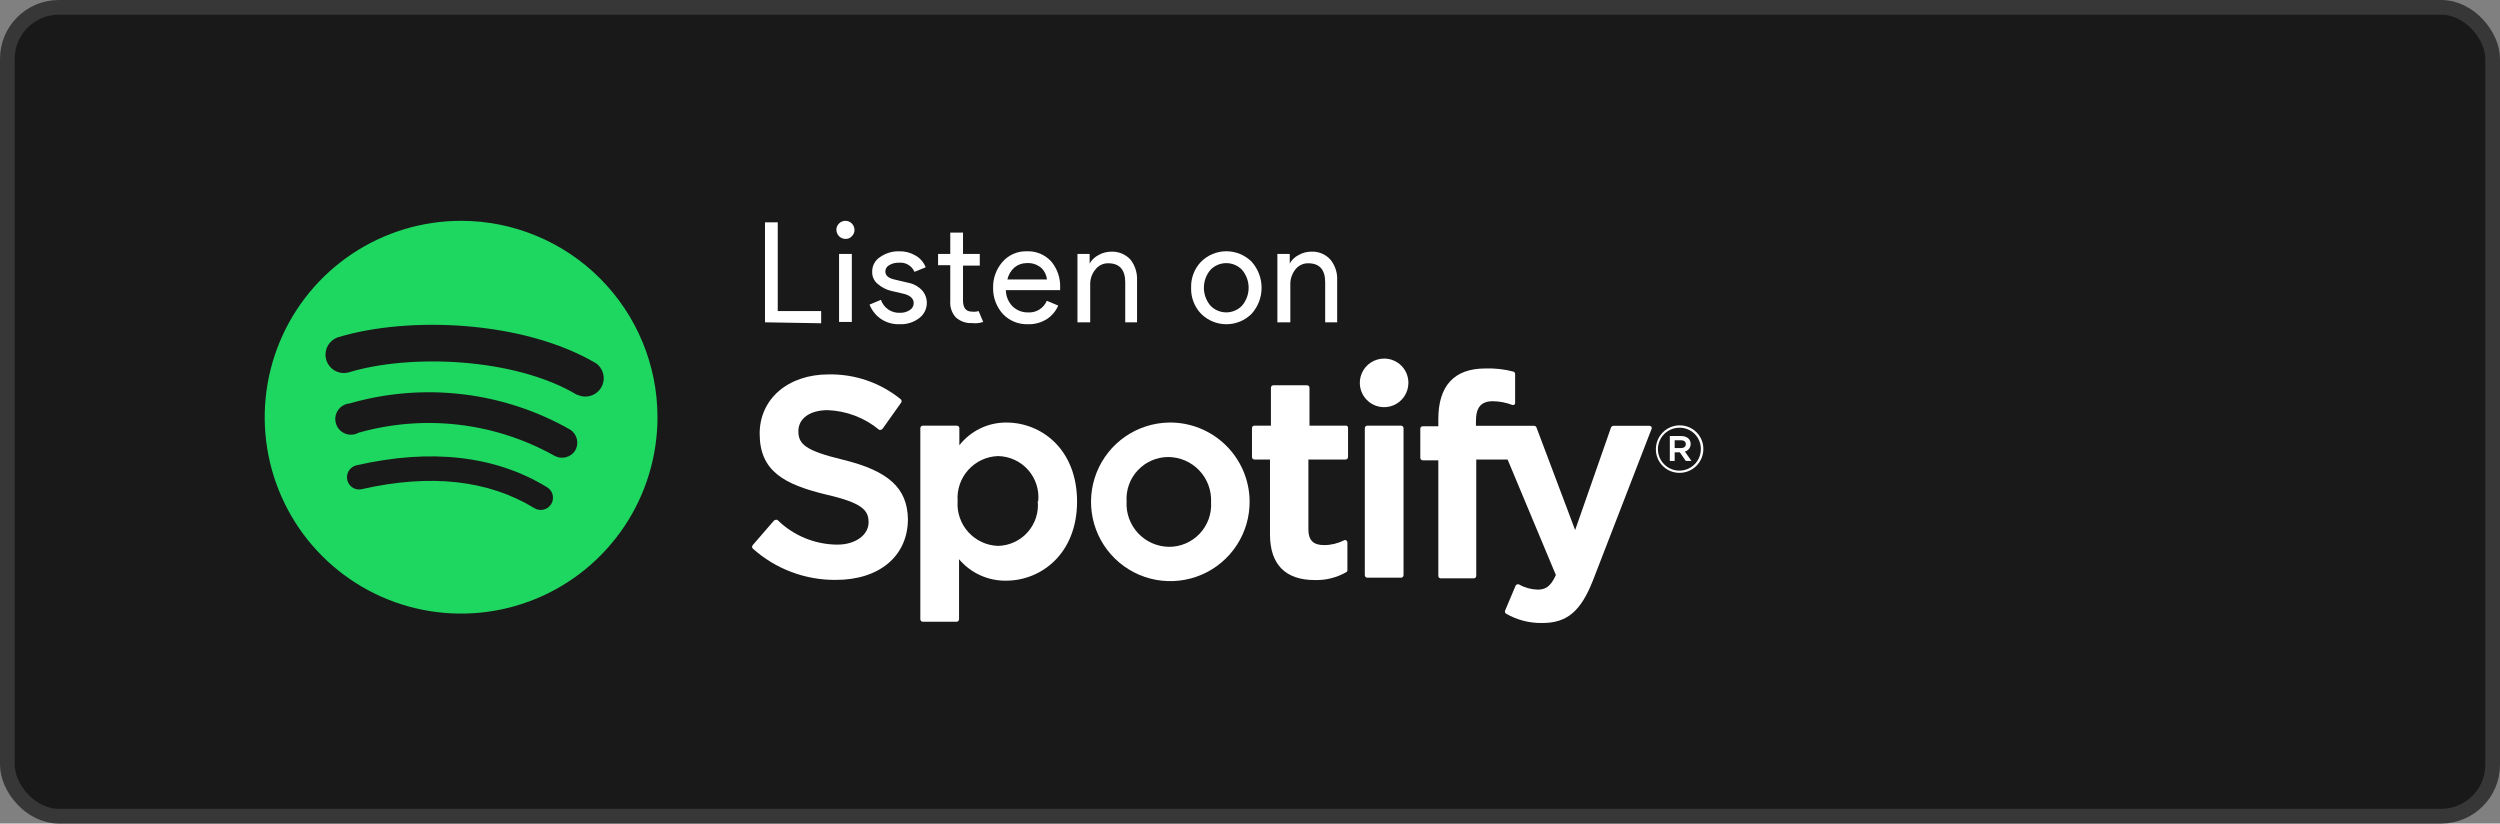 <svg xmlns="http://www.w3.org/2000/svg" width="170" height="56" viewBox="0 0 170 56" fill="none"><rect x="0" y="0" width="170" height="56" fill="#808080" stroke="none"/><rect x="0.5" y="0.5" width="169" height="55" rx="3.5" fill="#191919" stroke="#373737"></rect><path d="M31.354 15.016C28.713 15.016 26.131 15.799 23.935 17.267C21.739 18.734 20.027 20.82 19.017 23.26C18.006 25.7 17.741 28.385 18.257 30.976C18.772 33.566 20.044 35.946 21.911 37.813C23.779 39.681 26.159 40.953 28.749 41.468C31.34 41.983 34.025 41.719 36.465 40.708C38.905 39.697 40.991 37.986 42.458 35.79C43.925 33.594 44.709 31.012 44.709 28.37C44.709 24.829 43.302 21.432 40.797 18.927C38.293 16.423 34.896 15.016 31.354 15.016ZM37.483 34.275C37.426 34.369 37.351 34.451 37.262 34.516C37.173 34.582 37.072 34.628 36.965 34.654C36.858 34.68 36.747 34.684 36.638 34.667C36.529 34.649 36.425 34.61 36.331 34.552C33.198 32.634 29.255 32.207 24.608 33.262C24.502 33.288 24.392 33.292 24.285 33.274C24.178 33.257 24.075 33.218 23.983 33.16C23.891 33.103 23.811 33.028 23.748 32.939C23.685 32.85 23.64 32.75 23.617 32.644C23.591 32.538 23.587 32.427 23.605 32.319C23.622 32.212 23.66 32.108 23.718 32.015C23.775 31.922 23.851 31.841 23.939 31.777C24.028 31.713 24.128 31.668 24.235 31.642C29.319 30.481 33.688 30.982 37.205 33.134C37.393 33.249 37.528 33.434 37.58 33.647C37.632 33.861 37.597 34.087 37.483 34.275ZM39.113 30.64C38.964 30.87 38.733 31.033 38.467 31.096C38.201 31.16 37.921 31.119 37.685 30.982C33.633 28.721 28.849 28.161 24.384 29.425C24.245 29.503 24.091 29.548 23.932 29.558C23.773 29.568 23.614 29.543 23.467 29.483C23.319 29.424 23.187 29.332 23.079 29.215C22.972 29.097 22.892 28.957 22.846 28.805C22.799 28.653 22.788 28.493 22.811 28.335C22.835 28.178 22.894 28.028 22.983 27.896C23.072 27.765 23.19 27.655 23.327 27.575C23.465 27.494 23.618 27.446 23.777 27.433C26.269 26.715 28.879 26.503 31.454 26.809C34.029 27.114 36.517 27.931 38.772 29.212C39.001 29.361 39.164 29.593 39.228 29.858C39.291 30.124 39.25 30.404 39.113 30.64ZM39.252 26.857C34.989 24.299 27.858 24.065 23.745 25.312C23.428 25.408 23.086 25.374 22.794 25.218C22.503 25.062 22.285 24.797 22.189 24.48C22.092 24.164 22.126 23.822 22.282 23.53C22.438 23.238 22.703 23.02 23.02 22.924C27.741 21.496 35.575 21.773 40.531 24.704C40.785 24.887 40.962 25.158 41.026 25.465C41.09 25.772 41.035 26.091 40.874 26.36C40.713 26.628 40.457 26.826 40.156 26.915C39.855 27.003 39.533 26.975 39.252 26.836V26.857Z" fill="#1ED760"></path><path d="M57.306 31.258C54.748 30.64 54.289 30.192 54.289 29.319C54.289 28.445 55.089 27.89 56.282 27.89C57.562 27.938 58.791 28.407 59.778 29.223C59.798 29.233 59.82 29.238 59.842 29.238C59.864 29.238 59.886 29.233 59.906 29.223C59.948 29.215 59.986 29.192 60.013 29.159L61.27 27.39C61.295 27.358 61.309 27.318 61.309 27.277C61.309 27.237 61.295 27.198 61.27 27.166C59.884 26.03 58.138 25.426 56.346 25.46C53.586 25.46 51.657 27.123 51.657 29.489C51.657 32.036 53.32 32.942 56.197 33.635C58.648 34.2 59.064 34.701 59.064 35.521C59.064 36.342 58.222 37.035 56.933 37.035C55.408 37.024 53.948 36.42 52.861 35.351C52.82 35.337 52.775 35.337 52.733 35.351C52.689 35.361 52.649 35.383 52.616 35.415L51.188 37.067C51.158 37.098 51.141 37.14 51.141 37.184C51.141 37.228 51.158 37.27 51.188 37.301C52.739 38.691 54.754 39.451 56.837 39.433C59.81 39.433 61.739 37.802 61.739 35.287C61.697 33.187 60.418 32.015 57.306 31.258Z" fill="white"></path><path d="M68.433 28.733C67.818 28.729 67.209 28.866 66.655 29.134C66.101 29.402 65.615 29.793 65.236 30.278V29.105C65.233 29.062 65.214 29.021 65.182 28.992C65.15 28.962 65.109 28.945 65.065 28.946H62.752C62.709 28.945 62.667 28.962 62.636 28.992C62.604 29.021 62.585 29.062 62.582 29.105V42.108C62.582 42.153 62.6 42.197 62.632 42.229C62.664 42.261 62.707 42.279 62.752 42.279H65.044C65.089 42.279 65.132 42.261 65.165 42.229C65.197 42.197 65.215 42.153 65.215 42.108V38.026C65.606 38.491 66.097 38.862 66.649 39.115C67.202 39.367 67.804 39.494 68.412 39.486C70.81 39.486 73.24 37.642 73.24 34.104C73.24 30.566 70.831 28.733 68.433 28.733ZM70.565 34.061C70.605 34.443 70.565 34.828 70.448 35.193C70.332 35.558 70.141 35.895 69.887 36.182C69.634 36.47 69.324 36.701 68.976 36.863C68.629 37.024 68.251 37.112 67.868 37.12C67.484 37.108 67.106 37.019 66.758 36.857C66.409 36.695 66.097 36.464 65.84 36.178C65.583 35.892 65.386 35.558 65.263 35.194C65.138 34.83 65.09 34.445 65.119 34.061C65.091 33.679 65.141 33.295 65.266 32.932C65.391 32.57 65.587 32.236 65.844 31.951C66.101 31.667 66.412 31.437 66.76 31.276C67.108 31.114 67.485 31.025 67.868 31.013C68.256 31.02 68.638 31.107 68.99 31.27C69.343 31.432 69.657 31.666 69.914 31.957C70.171 32.248 70.364 32.589 70.481 32.959C70.599 33.328 70.638 33.718 70.597 34.104L70.565 34.061Z" fill="white"></path><path d="M79.486 28.733C78.421 28.752 77.385 29.086 76.51 29.692C75.634 30.299 74.958 31.152 74.567 32.142C74.175 33.133 74.086 34.217 74.31 35.259C74.534 36.3 75.061 37.252 75.825 37.994C76.59 38.736 77.556 39.235 78.604 39.428C79.651 39.621 80.733 39.5 81.711 39.079C82.69 38.659 83.522 37.958 84.103 37.065C84.684 36.172 84.987 35.127 84.974 34.062C84.965 33.351 84.815 32.649 84.534 31.997C84.252 31.344 83.845 30.753 83.335 30.259C82.826 29.764 82.223 29.374 81.562 29.112C80.902 28.85 80.196 28.721 79.486 28.733ZM79.486 37.184C79.092 37.179 78.703 37.094 78.343 36.935C77.983 36.776 77.659 36.546 77.39 36.258C77.121 35.97 76.913 35.631 76.779 35.261C76.644 34.891 76.586 34.497 76.608 34.104C76.583 33.716 76.638 33.328 76.769 32.962C76.9 32.596 77.105 32.261 77.371 31.978C77.636 31.694 77.957 31.468 78.314 31.313C78.67 31.158 79.054 31.078 79.443 31.077C79.838 31.08 80.228 31.162 80.591 31.319C80.953 31.476 81.28 31.705 81.552 31.992C81.824 32.279 82.035 32.617 82.172 32.988C82.31 33.358 82.371 33.752 82.353 34.147C82.377 34.538 82.322 34.93 82.189 35.298C82.055 35.666 81.848 36.004 81.579 36.289C81.31 36.574 80.986 36.8 80.625 36.954C80.265 37.108 79.877 37.187 79.486 37.184Z" fill="white"></path><path d="M91.571 28.945H89.045V26.366C89.045 26.323 89.029 26.281 88.999 26.249C88.969 26.218 88.929 26.198 88.885 26.196H86.594C86.549 26.196 86.505 26.214 86.473 26.246C86.441 26.278 86.423 26.321 86.423 26.366V28.945H85.294C85.273 28.945 85.252 28.95 85.233 28.958C85.213 28.966 85.195 28.977 85.181 28.992C85.166 29.007 85.154 29.025 85.146 29.044C85.138 29.064 85.134 29.084 85.134 29.105V31.077C85.134 31.121 85.15 31.162 85.18 31.194C85.21 31.226 85.25 31.245 85.294 31.248H86.359V36.342C86.359 38.399 87.425 39.444 89.408 39.444C90.153 39.465 90.891 39.28 91.539 38.911C91.565 38.898 91.587 38.879 91.602 38.854C91.618 38.829 91.625 38.801 91.624 38.772V36.896C91.625 36.867 91.618 36.839 91.605 36.812C91.592 36.787 91.573 36.764 91.55 36.747C91.524 36.731 91.495 36.722 91.465 36.722C91.434 36.722 91.405 36.731 91.379 36.747C90.963 36.958 90.503 37.067 90.036 37.067C89.301 37.067 88.971 36.736 88.971 36.001V31.248H91.497C91.542 31.248 91.585 31.23 91.617 31.198C91.649 31.166 91.667 31.122 91.667 31.077V29.105C91.668 29.072 91.66 29.04 91.643 29.011C91.626 28.983 91.601 28.96 91.571 28.945Z" fill="white"></path><path d="M100.364 28.956V28.637C100.364 27.699 100.716 27.283 101.515 27.283C101.959 27.288 102.399 27.371 102.816 27.528C102.838 27.539 102.864 27.544 102.89 27.544C102.916 27.544 102.941 27.539 102.965 27.528C102.985 27.512 103.002 27.491 103.013 27.467C103.024 27.443 103.029 27.416 103.028 27.39V25.439C103.031 25.402 103.02 25.365 102.999 25.334C102.977 25.303 102.947 25.28 102.911 25.269C102.289 25.105 101.646 25.033 101.004 25.056C98.872 25.056 97.806 26.249 97.806 28.498V28.988H96.74C96.698 28.988 96.658 29.005 96.627 29.035C96.597 29.065 96.581 29.106 96.581 29.148V31.131C96.58 31.174 96.597 31.216 96.626 31.248C96.656 31.279 96.697 31.299 96.74 31.301H97.806V39.167C97.806 39.209 97.823 39.25 97.853 39.28C97.883 39.31 97.923 39.327 97.966 39.327H100.214C100.258 39.327 100.3 39.31 100.331 39.281C100.363 39.251 100.382 39.21 100.385 39.167V31.248H102.517L105.8 39.103C105.427 39.934 105.054 40.094 104.552 40.094C104.111 40.082 103.679 39.961 103.295 39.742C103.273 39.732 103.249 39.726 103.226 39.726C103.202 39.726 103.178 39.732 103.157 39.742C103.135 39.748 103.116 39.759 103.099 39.774C103.082 39.789 103.069 39.807 103.06 39.828L102.346 41.522C102.331 41.561 102.329 41.603 102.343 41.643C102.357 41.682 102.385 41.715 102.421 41.735C103.167 42.163 104.014 42.38 104.872 42.364C106.556 42.364 107.494 41.575 108.326 39.454L112.301 29.18C112.314 29.156 112.321 29.128 112.321 29.1C112.321 29.073 112.314 29.045 112.301 29.02C112.284 29 112.263 28.983 112.239 28.972C112.215 28.961 112.189 28.956 112.162 28.956H109.711C109.677 28.959 109.644 28.97 109.616 28.988C109.588 29.007 109.566 29.033 109.551 29.063L107.11 36.044L104.478 29.063C104.465 29.031 104.443 29.004 104.415 28.985C104.386 28.966 104.352 28.956 104.318 28.956H100.364Z" fill="white"></path><path d="M95.269 28.945H92.978C92.883 28.945 92.807 29.022 92.807 29.116V39.113C92.807 39.207 92.883 39.283 92.978 39.283H95.269C95.363 39.283 95.44 39.207 95.44 39.113V29.116C95.44 29.022 95.363 28.945 95.269 28.945Z" fill="white"></path><path d="M94.129 24.384C93.802 24.382 93.482 24.477 93.209 24.657C92.936 24.838 92.722 25.095 92.596 25.397C92.469 25.698 92.435 26.031 92.497 26.352C92.56 26.673 92.716 26.968 92.947 27.201C93.177 27.433 93.472 27.591 93.793 27.656C94.114 27.72 94.446 27.688 94.749 27.564C95.051 27.439 95.309 27.227 95.492 26.955C95.674 26.683 95.771 26.363 95.771 26.036C95.772 25.82 95.731 25.605 95.649 25.405C95.567 25.204 95.447 25.022 95.294 24.869C95.141 24.715 94.96 24.593 94.76 24.51C94.56 24.427 94.346 24.384 94.129 24.384Z" fill="white"></path><path d="M114.209 32.154C113.997 32.155 113.787 32.114 113.591 32.034C113.395 31.954 113.217 31.835 113.068 31.686C112.918 31.536 112.799 31.358 112.719 31.162C112.638 30.966 112.598 30.756 112.599 30.544C112.599 30.115 112.77 29.703 113.074 29.399C113.378 29.095 113.789 28.924 114.219 28.924C114.431 28.923 114.641 28.964 114.837 29.044C115.033 29.124 115.211 29.243 115.36 29.393C115.51 29.542 115.629 29.72 115.709 29.916C115.79 30.112 115.83 30.322 115.828 30.534C115.828 30.963 115.658 31.375 115.354 31.679C115.05 31.983 114.638 32.154 114.209 32.154ZM114.209 29.084C113.919 29.082 113.635 29.166 113.394 29.326C113.152 29.485 112.963 29.713 112.851 29.981C112.739 30.248 112.709 30.542 112.765 30.827C112.821 31.111 112.96 31.372 113.166 31.577C113.37 31.782 113.631 31.921 113.915 31.977C114.2 32.033 114.494 32.003 114.762 31.891C115.029 31.779 115.257 31.591 115.417 31.349C115.576 31.107 115.66 30.823 115.658 30.534C115.66 30.344 115.623 30.156 115.552 29.98C115.48 29.804 115.374 29.644 115.24 29.509C115.107 29.375 114.948 29.268 114.772 29.195C114.597 29.122 114.409 29.084 114.219 29.084H114.209ZM114.571 30.704L115.018 31.344H114.635L114.23 30.758H113.878V31.344H113.548V29.649H114.304C114.699 29.649 114.965 29.852 114.965 30.182C114.968 30.299 114.931 30.414 114.862 30.508C114.793 30.603 114.694 30.672 114.582 30.704H114.571ZM114.294 29.937H113.878V30.47H114.294C114.507 30.47 114.635 30.374 114.635 30.203C114.635 30.033 114.518 29.937 114.304 29.937H114.294Z" fill="white"></path><path d="M52.02 21.917V15.12H52.887V21.153H55.839V21.982L52.02 21.917Z" fill="white"></path><path d="M57.924 16.065C57.869 16.127 57.801 16.175 57.725 16.206C57.648 16.238 57.566 16.251 57.484 16.246C57.323 16.243 57.17 16.178 57.057 16.064C56.944 15.951 56.879 15.798 56.875 15.638C56.872 15.556 56.886 15.474 56.918 15.398C56.949 15.322 56.996 15.254 57.056 15.197C57.111 15.14 57.178 15.094 57.251 15.062C57.325 15.031 57.404 15.016 57.484 15.016C57.566 15.015 57.647 15.03 57.723 15.061C57.798 15.092 57.867 15.139 57.924 15.197C57.982 15.255 58.027 15.324 58.058 15.4C58.09 15.475 58.105 15.556 58.105 15.638C58.106 15.718 58.09 15.797 58.059 15.87C58.028 15.944 57.982 16.01 57.924 16.065ZM57.924 21.891H57.056V17.269H57.924V21.891Z" fill="white"></path><path d="M61.174 22.047C60.713 22.065 60.258 21.934 59.879 21.671C59.542 21.43 59.281 21.098 59.128 20.713L59.905 20.389C59.995 20.657 60.17 20.888 60.404 21.047C60.638 21.206 60.917 21.285 61.2 21.27C61.433 21.278 61.663 21.215 61.86 21.088C61.943 21.039 62.012 20.969 62.059 20.885C62.107 20.801 62.132 20.706 62.132 20.609C62.132 20.312 61.912 20.104 61.497 19.988L60.552 19.768C60.242 19.687 59.954 19.536 59.711 19.328C59.579 19.229 59.474 19.099 59.404 18.95C59.334 18.801 59.301 18.637 59.309 18.473C59.306 18.274 59.355 18.078 59.45 17.903C59.545 17.728 59.684 17.581 59.853 17.476C60.232 17.212 60.686 17.075 61.148 17.088C61.534 17.079 61.915 17.177 62.248 17.372C62.567 17.551 62.814 17.835 62.947 18.175L62.184 18.486C62.096 18.282 61.946 18.112 61.755 18.001C61.564 17.889 61.342 17.841 61.122 17.864C60.89 17.855 60.66 17.914 60.462 18.033C60.384 18.074 60.319 18.136 60.274 18.211C60.228 18.286 60.204 18.372 60.203 18.46C60.203 18.732 60.41 18.913 60.811 19.004L61.743 19.224C62.11 19.29 62.445 19.472 62.701 19.742C62.907 19.975 63.022 20.273 63.025 20.584C63.027 20.787 62.981 20.988 62.891 21.17C62.801 21.352 62.67 21.51 62.507 21.632C62.125 21.922 61.653 22.069 61.174 22.047Z" fill="white"></path><path d="M66.107 21.969C65.905 21.982 65.702 21.954 65.511 21.887C65.319 21.821 65.143 21.716 64.993 21.581C64.859 21.432 64.757 21.258 64.693 21.069C64.628 20.88 64.603 20.679 64.618 20.48V18.033H63.789V17.269H64.618V15.819H65.485V17.269H66.625V18.059H65.485V20.441C65.485 20.946 65.692 21.192 66.107 21.192C66.255 21.208 66.404 21.195 66.547 21.153L66.858 21.891C66.617 21.974 66.36 22.001 66.107 21.969Z" fill="white"></path><path d="M69.901 22.047C69.582 22.058 69.265 22.002 68.971 21.881C68.676 21.761 68.41 21.579 68.192 21.348C67.752 20.857 67.516 20.219 67.531 19.561C67.519 18.92 67.745 18.297 68.166 17.813C68.369 17.578 68.622 17.391 68.906 17.265C69.191 17.14 69.499 17.079 69.81 17.088C70.118 17.073 70.426 17.126 70.713 17.242C70.999 17.359 71.256 17.536 71.467 17.761C71.895 18.26 72.118 18.904 72.089 19.561V19.729H68.399C68.403 20.147 68.57 20.546 68.865 20.843C69.141 21.104 69.507 21.248 69.888 21.244C70.159 21.265 70.43 21.2 70.663 21.058C70.895 20.917 71.077 20.705 71.182 20.454L71.959 20.778C71.801 21.145 71.54 21.46 71.208 21.684C70.82 21.936 70.363 22.062 69.901 22.047ZM71.195 19.004C71.163 18.716 71.036 18.447 70.833 18.24C70.696 18.117 70.537 18.023 70.363 17.963C70.19 17.903 70.006 17.878 69.823 17.89C69.516 17.887 69.218 17.992 68.981 18.188C68.739 18.403 68.572 18.688 68.502 19.004H71.195Z" fill="white"></path><path d="M74.095 17.269V17.916C74.236 17.674 74.443 17.477 74.691 17.347C74.959 17.193 75.263 17.113 75.571 17.114C75.812 17.104 76.053 17.146 76.276 17.238C76.5 17.33 76.701 17.468 76.866 17.645C77.184 18.049 77.344 18.555 77.319 19.069V21.917H76.516V19.198C76.516 18.344 76.128 17.903 75.364 17.903C75.194 17.899 75.025 17.935 74.872 18.01C74.719 18.084 74.585 18.194 74.484 18.331C74.253 18.611 74.129 18.965 74.134 19.328V21.917H73.267V17.269H74.095Z" fill="white"></path><path d="M81.67 17.8C81.896 17.573 82.164 17.394 82.46 17.271C82.755 17.149 83.072 17.086 83.392 17.086C83.712 17.086 84.028 17.149 84.324 17.271C84.619 17.394 84.888 17.573 85.114 17.8C85.548 18.286 85.788 18.915 85.788 19.567C85.788 20.219 85.548 20.848 85.114 21.334C84.888 21.561 84.619 21.74 84.324 21.863C84.028 21.985 83.712 22.048 83.392 22.048C83.072 22.048 82.755 21.985 82.46 21.863C82.164 21.74 81.896 21.561 81.67 21.334C81.445 21.098 81.27 20.82 81.154 20.515C81.038 20.211 80.985 19.886 80.996 19.561C80.986 19.237 81.04 18.915 81.156 18.612C81.271 18.31 81.446 18.034 81.67 17.8ZM82.317 20.791C82.456 20.933 82.622 21.047 82.805 21.125C82.989 21.202 83.186 21.242 83.385 21.242C83.584 21.242 83.782 21.202 83.965 21.125C84.149 21.047 84.315 20.933 84.453 20.791C84.746 20.45 84.907 20.016 84.907 19.567C84.907 19.118 84.746 18.684 84.453 18.343C84.315 18.201 84.149 18.087 83.965 18.009C83.782 17.932 83.584 17.892 83.385 17.892C83.186 17.892 82.989 17.932 82.805 18.009C82.622 18.087 82.456 18.201 82.317 18.343C82.024 18.684 81.864 19.118 81.864 19.567C81.864 20.016 82.024 20.45 82.317 20.791Z" fill="white"></path><path d="M87.703 17.269V17.916C87.841 17.671 88.048 17.473 88.299 17.346C88.562 17.193 88.862 17.112 89.166 17.113C89.408 17.101 89.649 17.142 89.873 17.234C90.097 17.326 90.298 17.466 90.461 17.644C90.789 18.044 90.955 18.552 90.927 19.069V21.917H90.112V19.198C90.112 18.343 89.736 17.903 88.959 17.903C88.789 17.9 88.621 17.936 88.468 18.011C88.315 18.085 88.181 18.195 88.079 18.331C87.857 18.615 87.738 18.967 87.742 19.327V21.917H86.862V17.269H87.703Z" fill="white"></path></svg>